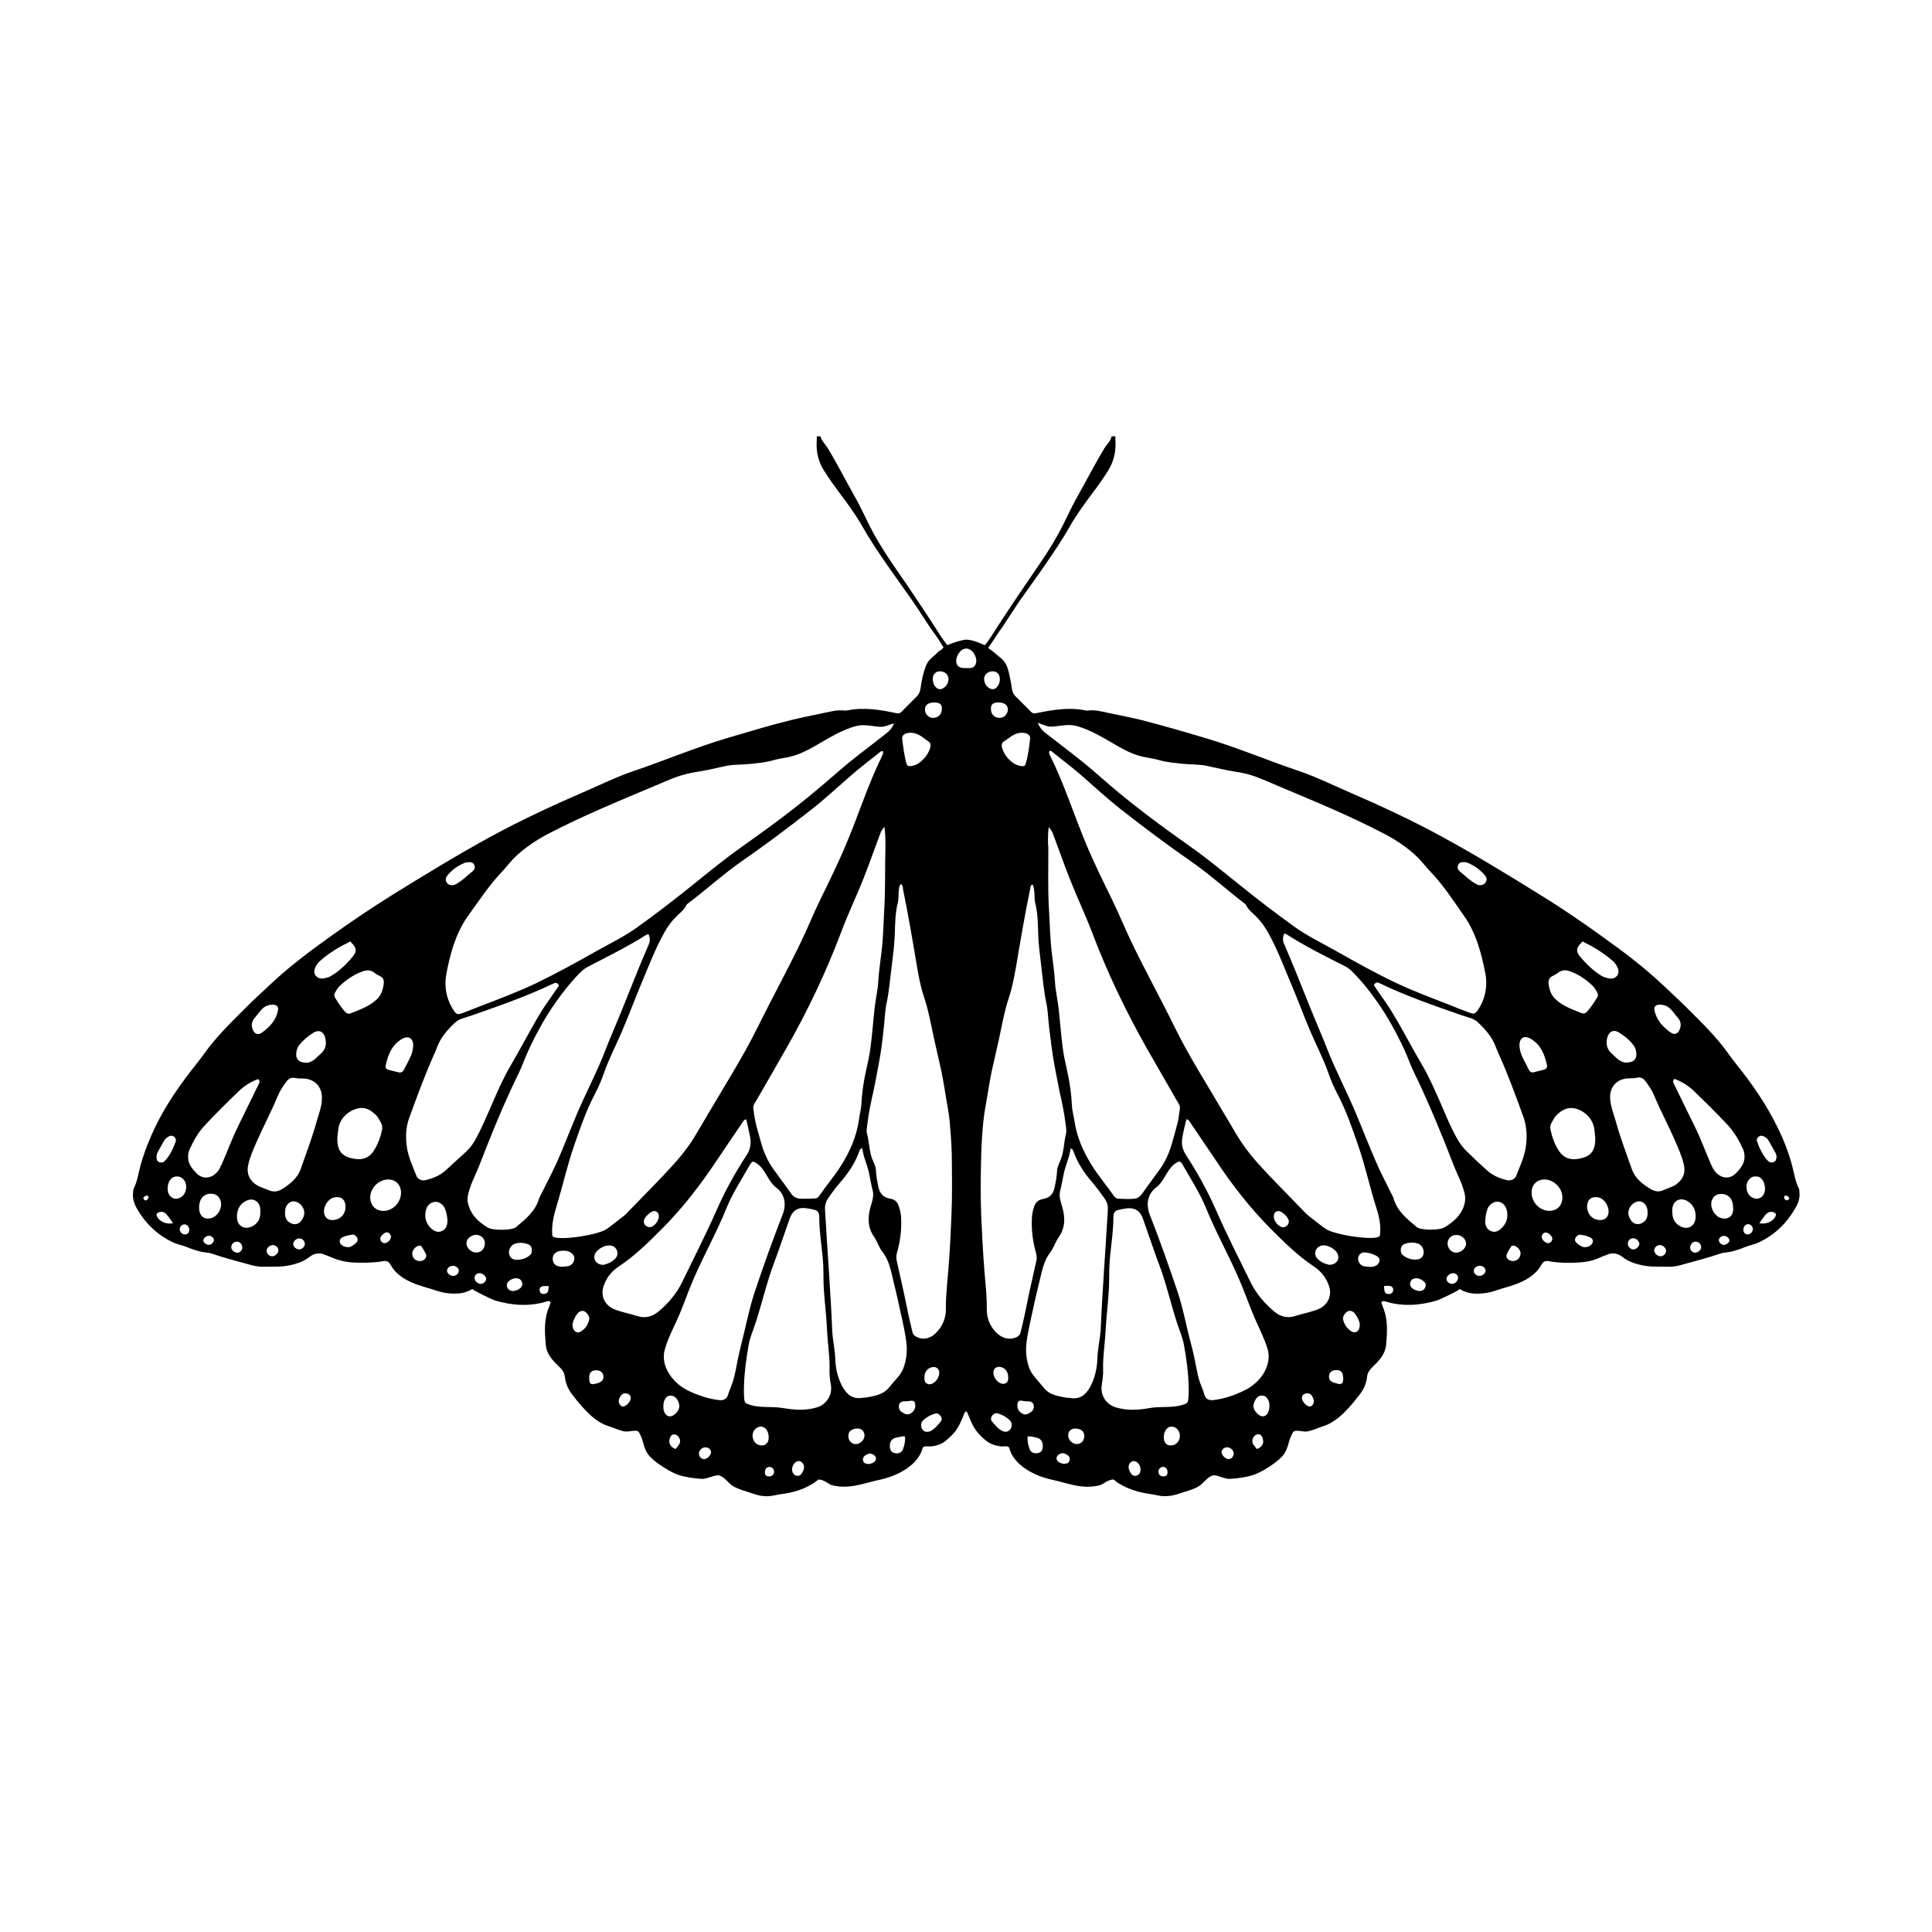 <?xml version="1.0" encoding="UTF-8"?>
<!-- Uploaded to: SVG Repo, www.svgrepo.com, Generator: SVG Repo Mixer Tools -->
<svg fill="#000000" width="800px" height="800px" version="1.1" viewBox="144 144 512 512" xmlns="http://www.w3.org/2000/svg">
 <path d="m620.87 459.9c-0.051-0.25 0-0.605-0.102-0.805-1.008-2.016-1.309-4.18-1.863-6.297-0.957-3.578-2.316-7.004-3.981-10.328-2.922-5.945-6.699-11.336-10.832-16.523-0.656-0.805-1.309-1.664-1.914-2.519-3.223-4.586-7.203-8.414-11.133-12.344-2.016-2.016-4.082-3.879-6.144-5.844-5.039-4.785-10.578-8.969-16.223-13-5.391-3.879-10.883-7.656-16.574-11.133-8.566-5.34-17.18-10.578-26.047-15.418-8.113-4.434-16.523-8.312-25.039-11.992-4.18-1.812-8.262-3.828-12.543-5.289-8.414-2.82-16.523-6.297-25.039-8.816-5.543-1.664-11.133-3.273-16.777-4.734-3.023-0.754-6.047-1.309-9.07-1.965-1.664-0.352-3.324-0.805-5.09-0.605-0.301 0.051-0.656 0.051-1.008-0.051-4.332-0.855-8.613-0.102-12.848 0.754-0.656 0.152-1.008 0.051-1.461-0.402-1.359-1.41-2.769-2.719-4.133-4.133-0.906-0.957-0.906-2.215-1.109-3.426-0.25-1.359-0.504-2.769-0.957-4.082-0.504-1.41-1.16-2.117-2.316-3.023-0.855-0.656-1.613-1.461-2.57-2.016-0.203-0.402-0.203-0.203-0.102-0.402 1.109-1.461 1.914-2.922 2.82-4.18 0.957-1.258 1.812-2.672 2.672-3.981 0.906-1.359 1.762-2.672 2.672-4.031 2.215-3.176 4.535-6.297 6.699-9.473 2.316-3.375 4.637-6.75 6.648-10.328 1.812-3.176 3.981-6.144 6.195-9.07 1.359-1.812 2.672-3.68 3.879-5.594 1.562-2.469 2.215-5.188 2.016-8.062-0.051-0.402 0-0.754 0-1.16h-1.008c-0.25 1.258-1.211 2.066-1.863 3.074-2.57 4.231-4.785 8.613-7.203 12.898-1.812 3.176-3.223 6.551-4.988 9.773-1.812 3.273-3.828 6.348-5.945 9.422-3.426 4.988-6.801 9.977-10.078 15.012-1.16 1.762-2.168 3.578-3.527 5.188-1.512-0.707-4.082-1.762-5.594-1.41-1.359 0.301-3.074 0.805-4.332 1.41-1.359-1.664-2.418-3.477-3.527-5.188-3.273-5.039-6.648-10.078-10.078-15.012-2.117-3.074-4.133-6.144-5.945-9.422-1.762-3.223-3.176-6.602-4.988-9.773-2.418-4.281-4.637-8.664-7.203-12.898-0.605-1.008-1.613-1.863-1.863-3.074h-1.008v1.16c-0.203 2.922 0.402 5.594 2.016 8.062 1.211 1.914 2.519 3.777 3.879 5.594 2.215 2.922 4.383 5.894 6.195 9.07 2.016 3.578 4.332 6.953 6.648 10.328 2.215 3.176 4.484 6.297 6.699 9.473 0.906 1.309 1.762 2.672 2.672 4.031 0.906 1.309 1.715 2.719 2.672 3.981 0.957 1.258 1.965 2.871 2.769 4.133 0.102 0.203-0.051 0.051-0.25 0.453-0.102 0.203-0.707 0.504-0.906 0.656-0.301 0.25-0.605 0.555-0.906 0.855-0.605 0.555-1.309 1.109-1.812 1.715-0.605 0.754-0.855 1.613-1.16 2.519-0.352 1.109-0.605 2.215-0.805 3.375-0.203 1.16-0.203 2.469-1.109 3.426-1.359 1.41-2.769 2.719-4.082 4.133-0.453 0.453-0.805 0.555-1.461 0.402-4.231-0.906-8.516-1.613-12.848-0.754-0.301 0.051-0.656 0.102-1.008 0.051-1.762-0.203-3.426 0.25-5.09 0.605-3.023 0.656-6.047 1.211-9.07 1.965-5.644 1.41-11.184 3.074-16.777 4.734-8.516 2.519-16.625 5.996-25.039 8.816-4.281 1.461-8.363 3.477-12.543 5.289-8.516 3.68-16.879 7.559-25.039 11.992-8.867 4.836-17.48 10.125-26.047 15.418-5.644 3.527-11.184 7.254-16.574 11.133-5.644 4.031-11.184 8.211-16.223 13-2.066 1.965-4.18 3.828-6.144 5.844-3.93 3.93-7.91 7.758-11.133 12.344-0.605 0.855-1.258 1.664-1.914 2.519-4.133 5.188-7.91 10.531-10.832 16.523-1.613 3.324-2.973 6.75-3.981 10.328-0.555 2.117-0.855 4.332-1.863 6.297-0.102 0.25-0.051 0.555-0.102 0.805-0.25 1.664 0.301 3.176 1.109 4.586 2.266 3.879 5.391 6.801 9.473 8.766 1.211 0.555 2.519 0.754 3.727 1.258 1.059 0.453 2.168 0.805 3.273 1.109 1.059 0.301 2.215 0.25 3.273 0.605 3.176 1.109 6.449 1.914 9.672 2.82 1.309 0.402 2.672 0.707 4.082 0.656 1.461-0.051 2.871 0 4.332-0.051 1.664-0.102 3.273-0.402 4.836-0.957 1.059-0.352 2.016-0.855 2.922-1.562 1.16-0.906 2.418-1.258 3.879-0.707 0.707 0.301 1.461 0.555 2.168 0.855 1.863 0.805 3.777 1.211 5.793 1.309 2.266 0.102 4.535 0.051 6.801-0.203 1.109-0.152 2.066-0.707 2.922 0.855 2.519 4.637 9.117 5.742 11.387 6.551 1.309 0.453 2.621 0.855 4.031 0.957 2.215 0.152 4.031 0.152 6.246-1.16-0.301 0.152 5.141 2.769 5.894 3.023 4.484 1.359 9.371 1.715 13.855 0.25 0.301-0.102 0.656-0.152 0.957 0.25-0.152 0.453-0.25 0.906-0.453 1.359-1.359 3.273-1.109 6.648-0.805 10.027 0.25 2.469 1.914 4.18 3.629 5.793 0.754 0.707 1.258 1.461 1.41 2.57 0.203 1.812 0.906 3.426 2.066 4.836 0.605 0.754 1.109 1.512 1.762 2.215 2.215 2.519 4.434 4.988 7.809 6.047 1.461 0.453 2.973 1.258 4.484 1.41 0.805 0.102 3.023-0.605 3.477 0.152 1.461 2.367 1.008 4.281 2.871 6.398 1.512 1.715 5.492 4.231 7.609 4.938 1.863 0.605 4.231 0.957 6.297 1.059 1.359 0.051 3.578-1.211 4.535-0.906 1.512 0.453 2.418 2.117 3.727 2.871 1.562 0.906 3.578 1.359 5.238 1.965 1.309 0.453 2.672 0.754 4.082 0.656 1.16-0.051 2.266-0.402 3.426-0.555 2.973-0.352 5.844-1.211 8.414-2.82 1.613-0.957 0.957-1.309 2.57-0.805 0.906 0.301 1.664 1.109 2.57 1.309 4.586 1.109 8.312-0.605 12.645-1.512 4.938-1.059 10.125-4.031 11.234-8.363 0.203-0.754 1.762-0.352 2.418-0.453 2.57-0.402 3.273-1.008 5.039-2.672 0.957-0.906 1.664-1.863 2.266-3.023 0.555-1.109 1.008-2.266 1.461-3.375v0.203c0.051-0.152 0.102-0.352 0.301-0.453 0.152 0.152 0.25 0.301 0.301 0.453v-0.203c0.504 1.109 0.906 2.266 1.461 3.375 0.605 1.16 1.359 2.168 2.266 3.023 1.762 1.664 2.519 2.215 5.039 2.672 0.656 0.102 2.215-0.301 2.418 0.453 1.109 4.332 6.297 7.305 11.234 8.363 4.332 0.957 8.062 2.621 12.645 1.512 0.957-0.25 1.664-1.008 2.57-1.309 1.613-0.504 0.957-0.203 2.57 0.805 2.57 1.562 5.441 2.418 8.414 2.82 1.16 0.152 2.266 0.504 3.426 0.555 1.41 0.051 2.769-0.203 4.082-0.656 1.715-0.605 3.68-1.008 5.238-1.965 1.309-0.754 2.215-2.418 3.727-2.871 0.957-0.301 3.176 1.008 4.535 0.906 2.117-0.102 4.434-0.453 6.297-1.059 2.168-0.707 6.098-3.223 7.609-4.938 1.812-2.066 1.41-4.031 2.871-6.398 0.453-0.754 2.672-0.051 3.477-0.152 1.512-0.152 3.023-0.957 4.484-1.41 3.324-1.059 5.594-3.527 7.809-6.047 0.605-0.707 1.16-1.512 1.762-2.215 1.16-1.41 1.863-3.023 2.066-4.836 0.102-1.059 0.656-1.812 1.41-2.57 1.715-1.613 3.375-3.375 3.629-5.793 0.301-3.375 0.555-6.75-0.805-10.027-0.203-0.453-0.301-0.906-0.453-1.359 0.301-0.402 0.656-0.301 0.957-0.25 4.484 1.461 9.422 1.109 13.855-0.25 0.754-0.25 6.195-2.82 5.894-3.023 2.215 1.309 4.031 1.359 6.246 1.16 1.359-0.102 2.719-0.504 4.031-0.957 2.316-0.805 8.918-1.965 11.387-6.551 0.855-1.562 1.812-1.008 2.922-0.855 2.266 0.301 4.535 0.352 6.801 0.203 2.016-0.102 3.93-0.453 5.793-1.309 0.707-0.301 1.41-0.605 2.168-0.855 1.461-0.555 2.719-0.203 3.879 0.707 0.906 0.707 1.863 1.211 2.922 1.562 1.562 0.555 3.176 0.855 4.836 0.957 1.461 0.051 2.871 0 4.332 0.051 1.41 0.051 2.769-0.25 4.082-0.656 3.223-0.906 6.5-1.715 9.672-2.82 1.008-0.352 2.168-0.301 3.273-0.605 1.109-0.301 2.215-0.656 3.273-1.109 1.211-0.504 2.519-0.707 3.727-1.258 4.082-1.965 7.203-4.887 9.473-8.766 0.922-1.418 1.477-2.93 1.273-4.59zm-437.96 2.113c-0.453 0.301-0.754-0.051-0.957-0.504 0.25-0.453 0.605-0.707 1.211-0.656 0.352 0.457 0.148 0.91-0.254 1.16zm402.75-51.387c1.211 0.605 2.066 2.066 2.922 3.023 0.754 0.805 1.008 1.762 0.656 2.871-0.453 1.41-1.359 1.914-2.57 1.059-2.066-1.512-3.727-3.273-4.231-5.945-0.305-1.812 2.164-1.512 3.223-1.008zm-8.715 10.43c0.402 0.504 0.555 1.059 0.656 1.664 0.301 1.812-0.555 2.871-2.57 2.871-0.504 0.051-1.059-0.152-1.613-0.453-0.855-0.453-1.461-1.211-2.168-1.812-1.359-1.16-1.762-2.621-1.309-4.332 0.453-1.664 1.664-2.266 3.125-1.359 1.461 0.902 2.82 2.012 3.879 3.422zm-13.555-27.559c2.973 1.461 5.742 3.125 8.211 5.34 0.203 0.203 0.352 0.402 0.555 0.656 0.855 1.211 1.008 2.316 0.402 3.074-0.855 1.059-1.965 0.805-3.074 0.504-0.707-0.203-1.309-0.605-1.914-1.008-1.812-1.258-3.324-2.769-4.734-4.434-1.309-1.562-1.207-2.422 0.555-4.133zm-7.555 8.969c0.402-0.203 0.754-0.453 1.109-0.707 0.906-0.707 1.914-0.754 2.973-0.402 2.367 0.805 4.332 2.168 6.144 3.879 0.555 0.504 0.855 1.16 1.211 1.762 0.203 0.402 0.301 0.855 0.051 1.258-0.805 1.309-1.664 2.621-2.672 3.777-0.402 0.453-0.906 0.707-1.512 0.453-2.418-0.957-4.887-1.812-6.852-3.629-1.211-1.109-1.715-2.519-1.914-4.231 0-1.152 0.25-1.656 1.461-2.16zm-25.395-29.273c0.301-0.656 0.906-0.754 1.512-0.707 0.352 0 0.707 0 0.957 0.152 1.762 0.707 3.273 1.812 4.535 3.223 0.453 0.504 0.707 1.16 0.352 1.812-0.301 0.555-0.805 0.906-1.562 0.906-0.453 0.051-0.855-0.203-1.309-0.453-1.512-0.855-2.719-2.117-4.031-3.176-0.504-0.398-0.805-1-0.453-1.758zm-107.91-36.625c2.215-0.051 4.281-0.754 6.449-0.25 3.93 0.957 7.758 3.426 11.285 5.441 2.367 1.359 4.836 2.519 7.559 2.973 1.258 0.203 2.519 0.453 3.727 0.805 1.812 0.504 3.727 0.605 5.594 0.855 2.215 0.25 4.434 0.102 6.602 0.555 2.672 0.555 5.289 1.211 7.961 1.613 1.812 0.25 3.578 0.707 5.289 1.359 1.762 0.656 3.527 1.41 5.238 2.168 10.027 4.231 19.094 7.91 28.766 12.949 3.375 1.762 7.457 4.535 9.977 7.559 0.707 0.805 1.359 1.664 2.117 2.418 3.426 3.578 6.098 7.707 8.918 11.738 3.176 4.535 4.586 9.875 5.644 15.316 0.102 0.605 0.203 1.258 0.203 1.863 0.102 2.769-0.605 5.34-2.117 7.609-0.855 1.258-1.109 1.258-2.519 0.754-1.562-0.555-3.125-1.211-4.637-1.812-4.887-1.914-9.773-3.727-14.508-5.945-5.543-2.621-10.934-5.644-16.273-8.664-3.578-2.016-7.356-3.828-10.73-6.246-4.836-3.477-9.574-7.106-14.207-10.832-4.484-3.578-8.867-7.254-13.551-10.531-7.254-5.141-14.41-10.379-21.16-16.172-3.125-2.672-6.195-5.441-9.422-7.91-2.519-1.965-5.09-3.93-7.609-5.894-0.805-0.605-1.512-1.309-2.117-2.719 1.508 0.445 2.465 1.051 3.523 1zm-0.605 26.602c0.453 0.555 0.805 1.008 1.059 1.613 1.512 4.031 2.922 8.062 4.484 12.043 1.914 4.836 4.133 9.523 5.996 14.41 4.031 10.629 8.918 20.809 14.508 30.684 2.621 4.637 5.34 9.219 7.961 13.855 0.352 0.605 0.855 1.211 0.754 2.016-0.203 1.16-0.301 2.367-0.555 3.527-0.453 1.812-0.957 3.578-1.461 5.391-0.707 2.57-1.762 4.988-3.324 7.203-1.562 2.168-3.176 4.281-4.684 6.449-0.555 0.754-1.258 1.258-2.016 1.309-1.41 0.152-2.82 0.051-4.231 0-0.504 0-0.855-0.25-1.16-0.656-1.965-2.82-4.231-5.441-6.047-8.414-2.215-3.578-3.879-7.406-4.484-11.637-0.203-1.359-0.605-2.621-0.656-4.031-0.152-3.176-0.605-6.297-1.309-9.371-0.453-2.016-0.906-4.082-1.16-6.144-0.453-3.527-0.707-7.106-1.109-10.629-0.25-2.168-0.805-4.332-0.906-6.551-0.152-2.519-0.504-4.988-0.805-7.406-0.504-3.981-0.555-8.012-0.805-12.043-0.301-5.34-0.152-10.68-0.152-15.973-0.148-1.867-0.148-3.68 0.102-5.644zm-8.414-24.789c1.41-0.453 3.629-0.152 3.477 1.309-0.152 1.914-0.656 5.34-1.258 6.953-0.301 0.855-2.316 0.152-3.074-0.352-1.613-1.059-2.672-2.57-3.176-4.332 0-0.555-0.051-1.008 0.352-1.309 1.262-0.809 2.32-1.816 3.68-2.269zm-2.418-6.348c0 1.16-0.957 2.168-2.066 2.215-1.461 0.051-2.469-0.957-2.418-2.469 0-1.16 0.605-1.613 2.016-1.613 1.512 0.004 2.469 0.656 2.469 1.867zm-4.133-10.129c1.16-0.051 1.965 0.707 2.016 1.965 0.051 1.359-0.805 2.672-1.762 2.769-1.211 0.102-2.367-1.211-2.418-2.621-0.051-1.152 0.906-2.062 2.164-2.113zm-13.754 0c1.258 0.051 2.215 0.957 2.168 2.117-0.051 1.41-1.258 2.719-2.418 2.621-0.957-0.102-1.812-1.41-1.762-2.769 0.047-1.262 0.855-2.016 2.012-1.969zm-1.609 8.266c1.41 0 2.016 0.453 2.016 1.613 0 1.512-0.957 2.469-2.418 2.469-1.109 0-2.117-1.059-2.066-2.215-0.051-1.215 0.906-1.867 2.469-1.867zm-4.988 8.211c1.41 0.453 2.469 1.461 3.629 2.266 0.402 0.301 0.352 0.754 0.352 1.309-0.504 1.762-1.613 3.273-3.176 4.332-0.707 0.504-2.719 1.211-3.074 0.352-0.605-1.613-1.059-5.039-1.258-6.953-0.051-1.457 2.117-1.758 3.527-1.305zm-109.63 36.676c0.754-0.754 1.41-1.613 2.117-2.418 2.519-3.023 6.602-5.793 9.977-7.559 9.672-5.039 18.742-8.715 28.766-12.949 1.762-0.754 3.477-1.512 5.238-2.168 1.715-0.605 3.477-1.059 5.289-1.359 2.672-0.402 5.34-1.008 7.961-1.613 2.168-0.453 4.434-0.301 6.602-0.555 1.863-0.203 3.727-0.352 5.594-0.855 1.211-0.352 2.469-0.605 3.727-0.805 2.719-0.453 5.188-1.613 7.559-2.973 3.527-2.016 7.356-4.484 11.285-5.441 2.168-0.504 4.231 0.203 6.449 0.25 1.059 0 2.016-0.555 3.375-0.906-0.555 1.41-1.309 2.066-2.117 2.719-2.519 1.965-5.039 3.93-7.609 5.894-3.273 2.519-6.297 5.289-9.422 7.91-6.75 5.793-13.906 11.035-21.16 16.172-4.684 3.324-9.117 6.953-13.551 10.531-4.637 3.727-9.371 7.356-14.207 10.832-3.375 2.418-7.106 4.231-10.73 6.246-5.34 3.023-10.73 5.996-16.273 8.664-4.734 2.215-9.621 4.082-14.508 5.945-1.562 0.605-3.074 1.211-4.637 1.812-1.41 0.504-1.715 0.504-2.519-0.754-1.512-2.266-2.215-4.836-2.117-7.609 0-0.605 0.102-1.258 0.203-1.863 1.008-5.441 2.469-10.781 5.644-15.316 2.969-4.121 5.691-8.254 9.066-11.832zm101.37 9.676c-0.25 4.031-0.25 8.012-0.805 12.043-0.301 2.469-0.656 4.938-0.805 7.406-0.102 2.215-0.656 4.383-0.906 6.551-0.402 3.527-0.656 7.106-1.109 10.629-0.25 2.066-0.707 4.133-1.16 6.144-0.707 3.074-1.16 6.246-1.309 9.371-0.102 1.359-0.504 2.672-0.656 4.031-0.605 4.18-2.266 8.012-4.484 11.637-1.812 2.922-4.082 5.543-6.047 8.414-0.25 0.402-0.656 0.656-1.16 0.656-1.41 0-2.82 0.152-4.231 0-0.805-0.102-1.512-0.555-2.016-1.309-1.512-2.168-3.125-4.281-4.684-6.449-1.562-2.168-2.621-4.586-3.324-7.203-0.504-1.812-1.059-3.578-1.461-5.391-0.25-1.16-0.402-2.316-0.555-3.527-0.102-0.805 0.402-1.41 0.754-2.016 2.672-4.637 5.34-9.219 7.961-13.855 5.644-9.875 10.48-20.051 14.508-30.684 1.812-4.887 4.082-9.574 5.996-14.41 1.562-3.981 2.973-8.012 4.484-12.043 0.25-0.605 0.555-1.059 1.059-1.613 0.25 1.965 0.25 3.777 0.25 5.594-0.152 5.391 0 10.73-0.301 16.023zm-115.68-8.867c1.258-1.461 2.769-2.519 4.535-3.223 0.301-0.102 0.656-0.102 0.957-0.152 0.656-0.051 1.211 0.051 1.512 0.707 0.352 0.707 0.051 1.359-0.504 1.762-1.359 1.059-2.519 2.316-4.031 3.176-0.453 0.25-0.855 0.504-1.309 0.453-0.754 0-1.258-0.301-1.562-0.906-0.305-0.66-0.051-1.312 0.402-1.816zm-19.496 25.895c0.352 0.25 0.707 0.504 1.109 0.707 1.211 0.555 1.512 1.008 1.41 2.215-0.203 1.664-0.707 3.125-1.914 4.231-1.965 1.812-4.434 2.672-6.852 3.629-0.605 0.25-1.109 0-1.512-0.453-1.059-1.16-1.863-2.469-2.672-3.777-0.25-0.402-0.152-0.855 0.051-1.258 0.352-0.656 0.707-1.258 1.211-1.762 1.812-1.664 3.777-3.074 6.144-3.879 1.109-0.406 2.113-0.359 3.023 0.348zm-15.117-2.266c0.152-0.203 0.352-0.453 0.555-0.656 2.418-2.215 5.238-3.879 8.211-5.34 1.762 1.715 1.863 2.57 0.555 4.133-1.359 1.664-2.922 3.176-4.734 4.434-0.605 0.402-1.211 0.805-1.914 1.008-1.109 0.301-2.215 0.504-3.074-0.504-0.605-0.707-0.453-1.867 0.402-3.074zm-5.488 23.223c0.102-0.605 0.301-1.211 0.656-1.664 1.059-1.359 2.367-2.469 3.828-3.375 1.461-0.906 2.719-0.301 3.125 1.359 0.453 1.715 0.102 3.176-1.309 4.332-0.707 0.605-1.309 1.359-2.168 1.812-0.555 0.301-1.109 0.504-1.613 0.453-1.969-0.043-2.875-1.102-2.519-2.918zm-10.984-9.066c0.855-0.957 1.715-2.469 2.922-3.023 1.059-0.504 3.527-0.805 3.176 1.059-0.453 2.621-2.168 4.434-4.231 5.945-1.16 0.855-2.117 0.352-2.57-1.059-0.355-1.16-0.055-2.066 0.703-2.922zm-25.895 35.871c0.605-1.109 1.211-2.215 1.863-3.324 0.301-0.504 0.754-0.805 1.258-1.059 0.402-0.203 0.855-0.25 1.258 0.051 0.453 0.352 0.656 0.805 0.504 1.309-0.656 1.863-1.512 3.68-2.871 5.141-0.453 0.504-1.059 0.555-1.664 0.25-0.504-0.25-0.555-0.754-0.555-1.461 0.004-0.203 0.055-0.555 0.207-0.906zm-0.152 16.676c-0.152-0.352 0-0.605 0.301-0.805 0.754-0.453 1.715-0.301 2.367 0.504 0.555 0.656 1.008 1.41 1.664 2.266-1.812 0.402-3.777-0.504-4.332-1.965zm3.125-5.894c-0.504-1.109-0.203-3.023 0.656-3.879 0.453-0.504 0.906-0.656 1.664-0.656 0.656 0 1.211 0.301 1.664 0.805 1.16 1.309 0.805 3.777-0.656 4.684-1.266 0.809-2.727 0.406-3.328-0.953zm4.281 10.832c-0.707-0.051-1.359-0.707-1.309-1.41 0-0.656 0.605-1.258 1.258-1.258 0.707 0 1.258 0.656 1.258 1.461 0 0.754-0.504 1.258-1.207 1.207zm6.348 2.769c-0.656-0.051-1.41-0.656-1.41-1.16 0-0.605 0.754-1.258 1.512-1.258 0.754 0.051 1.309 0.605 1.309 1.211-0.102 0.605-0.805 1.258-1.41 1.207zm0.555-7.051c-1.613 0.352-2.719-0.402-3.023-2.016-0.051-0.301-0.051-0.656-0.051-0.855 0-2.367 1.309-3.727 3.324-3.629 1.16 0.051 1.863 0.656 2.266 1.613 0.809 1.812-0.551 4.434-2.516 4.887zm2.57-13.605c-1.16 2.621-4.231 3.981-6.449 1.562-1.109-1.16-2.117-2.367-2.117-4.18 0-0.754 0.102-1.41 0.402-2.066 1.059-2.316 2.316-4.535 4.082-6.398 2.871-3.074 5.894-6.047 8.918-8.969 1.512-1.461 3.375-2.621 5.141-3.223 0.605 0.453 0.352 0.957 0.102 1.461-1.812 3.727-3.629 7.457-5.492 11.234-1.613 3.273-2.82 6.699-4.281 9.977-0.156 0.148-0.258 0.402-0.305 0.602zm4.481 22.723c-0.805 0-1.664-0.754-1.613-1.512 0.051-0.805 0.707-1.41 1.512-1.41 0.754 0 1.41 0.707 1.41 1.512 0.055 0.707-0.551 1.41-1.309 1.41zm3.981-7.004c-2.066 1.059-4.031-0.051-4.082-2.367-0.051-1.863 0.605-3.375 2.266-4.281 1.965-1.109 3.879 0.051 3.93 2.316v0.504c0.055 1.664-0.551 3.023-2.113 3.828zm5.242 7.961c-0.805 0-1.461-0.707-1.461-1.461s0.805-1.512 1.664-1.512c0.805 0 1.512 0.707 1.461 1.461-0.055 0.758-0.859 1.512-1.664 1.512zm3.426-11.184c-0.051-1.211 0.102-2.316 1.211-3.074 0.352-0.203 0.707-0.301 0.957-0.301 1.965 0 3.426 2.215 2.769 3.981-0.656 1.762-1.914 2.469-3.273 1.863-1.109-0.453-1.613-1.309-1.664-2.469zm3.777 9.371c-0.754 0-1.562-0.656-1.613-1.359-0.051-0.754 0.754-1.562 1.613-1.562 0.805 0 1.461 0.656 1.461 1.461 0 0.703-0.707 1.41-1.461 1.461zm4.684-34.211c-1.211 4.383-2.82 8.664-4.332 12.949-0.805 2.266-2.621 3.777-4.637 5.09-1.211 0.805-2.418 1.109-3.879 0.453-1.258-0.555-2.621-0.855-3.727-1.762-1.562-1.309-2.066-2.922-1.664-4.887 0.453-2.117 1.359-4.133 2.215-6.098 1.812-4.133 3.93-8.062 5.644-12.242 0.555-1.359 1.41-2.621 2.316-3.828 0.605-0.805 1.359-1.109 2.316-0.906 0.656 0.152 1.309 0.152 1.965 0.152 3.125 0 5.188 2.168 5.09 5.289 0.004 2.012-0.754 3.824-1.309 5.789zm3.731 26.402c-0.805-0.102-1.359-0.504-1.664-1.211-0.805-1.715 0.707-4.484 2.57-4.785 1.812-0.301 2.871 0.555 2.922 2.418 0.051 2.215-1.664 3.777-3.828 3.578zm6.551 6.144c-0.605 0.555-1.309 1.008-1.965 1.059-0.754 0-1.211-0.203-1.613-0.453-0.957-0.656-0.906-1.715 0.152-2.215 0.754-0.352 1.562-0.504 2.367-0.656 0.656-0.102 1.16 0.301 1.461 0.906 0.25 0.555-0.051 1.059-0.402 1.359zm-0.152-22.316c-3.527-0.555-4.785-2.016-4.734-5.594 0.102-0.855 0.152-1.762 0.301-2.621 0.453-2.57 2.57-4.586 5.188-5.188 2.016-0.453 3.426 0.504 4.734 1.762 0.605 0.555 0.906 1.359 1.359 2.066 0.352 0.605 0.352 1.258 0.25 1.914-0.402 1.965-1.109 3.828-2.215 5.543-1.156 1.762-2.816 2.418-4.883 2.117zm7.809 22.316c-0.555 0.051-1.16-0.555-1.16-1.16-0.051-0.656 1.059-1.715 1.762-1.715 0.504 0 1.008 0.555 1.059 1.059 0.055 0.859-0.805 1.766-1.66 1.816zm-0.605-8.562c-1.715-0.102-2.871-1.211-3.176-2.871-0.453-2.82 2.117-5.594 4.938-5.441 1.863 0.102 3.125 1.461 3.176 3.375 0.051 2.769-2.316 5.137-4.938 4.938zm4.184-36.73c-0.805-0.203-1.613-0.402-2.418-0.605-0.605-0.152-1.059-0.504-0.906-1.16 0.605-2.82 1.613-5.441 4.231-7.004 1.812-1.109 3.074-0.25 3.074 1.715-0.051 1.211-0.352 2.215-0.805 3.125-0.504 1.109-1.109 2.168-1.664 3.273-0.355 0.605-0.809 0.859-1.512 0.656zm5.691 50.031c-1.16 0-1.965-0.855-1.965-2.016 0-0.906 0.957-1.965 1.863-2.066 0.203 0 0.453 0 0.605 0.203 0.402 0.707 0.906 1.41 1.211 2.168 0.25 0.902-0.656 1.758-1.715 1.711zm5.894-7.961c-1.109 0.504-2.016 0.051-2.871-0.707-1.41-1.359-1.812-2.973-1.359-4.836 0.301-1.211 1.16-2.016 2.266-2.168 1.109-0.152 2.215 0.555 2.769 1.762 0.352 0.754 0.707 2.418 0.656 3.426-0.051 1.062-0.352 2.07-1.461 2.523zm2.871 11.891c-0.805-0.051-1.562-0.754-1.512-1.461 0.051-0.656 0.754-1.211 1.562-1.211 0.855 0 1.613 0.656 1.562 1.359-0.051 0.758-0.754 1.359-1.613 1.312zm-1.863-27.965c-1.562 1.41-3.426 2.117-5.391 2.621-0.906 0.203-2.016-0.25-2.367-1.16-0.906-2.367-2.066-4.785-2.469-7.254-0.453-2.621-0.402-5.391 0.504-7.961 2.066-5.691 4.133-11.336 6.602-16.879 0.301-0.605 0.555-1.258 0.805-1.914 0.957-2.672 2.769-4.684 4.734-6.551 1.16-1.109 2.769-1.359 4.231-1.863 7.305-2.57 14.66-5.09 21.715-8.465 0.555-0.25 1.16-0.555 1.664 0.453-0.957 1.359-1.863 2.719-2.82 4.082-2.469 3.426-4.383 7.152-6.449 10.832-1.16 2.066-2.316 4.18-3.527 6.246-1.965 3.324-3.527 6.902-5.039 10.43-1.41 3.176-2.719 6.398-4.434 9.422-0.656 1.16-1.461 2.168-2.418 3.074-1.812 1.613-3.574 3.277-5.34 4.887zm5.492 19.348c0-1.211 1.258-2.266 2.621-2.266 1.309 0.051 2.316 1.059 2.266 2.316-0.051 1.359-1.008 2.418-2.266 2.367-1.312 0.051-2.621-1.207-2.621-2.418zm3.879 10.73c-0.805 0.051-1.664-0.656-1.715-1.512-0.051-0.707 0.453-1.258 1.211-1.309 0.906-0.051 1.863 0.754 1.863 1.562-0.051 0.605-0.703 1.207-1.359 1.258zm10.43 1.109c-0.555 0.504-1.211 0.707-1.965 0.805-0.707-0.051-1.309-0.352-1.562-1.059-0.203-0.656 0-1.211 0.504-1.613 0.605-0.504 1.309-0.805 2.117-0.707 0.605 0.051 1.059 0.352 1.258 0.906 0.301 0.609 0.102 1.215-0.352 1.668zm2.469-8.664c-1.059 0.906-2.316 1.211-3.68 1.16-1.059-0.051-1.664-0.754-1.812-1.613-0.152-1.008 0.504-2.215 1.41-2.57 1.16-0.453 2.418-0.352 3.578 0.051 0.754 0.25 1.109 0.906 1.059 1.715 0 0.5-0.152 0.953-0.555 1.258zm4.836 9.57c-0.25 0.555-0.754 0.707-1.359 0.656-0.605-0.102-0.855-0.453-0.855-1.008-0.051-0.656 0.352-1.008 1.008-1.059 0.453-0.051 0.855 0 1.41 0-0.102 0.555-0.051 1.008-0.203 1.41zm-1.863-25.695c-0.152 0.352-0.402 0.707-0.504 1.109-1.008 3.324-3.477 5.34-5.945 7.406-0.152 0.102-0.25 0.203-0.402 0.301-1.258 0.707-5.894 0.707-7.152 0-2.266-1.359-4.18-2.973-5.09-5.644-0.352-1.008-0.504-1.863-0.25-2.973 0.402-1.965 1.16-3.68 1.965-5.441 1.16-2.621 2.117-5.289 3.176-7.91 2.519-6.348 5.188-12.645 8.211-18.793 1.008-2.016 1.715-4.231 2.672-6.246 2.066-4.434 4.383-8.715 7.203-12.695 1.914-2.719 3.93-5.289 6.195-7.609 0.707-0.707 1.461-1.41 2.367-1.863 5.238-2.719 10.578-5.34 15.566-8.516 0.102-0.051 0.203-0.051 0.504-0.102 0.453 1.008 0.402 1.914 0 2.82-2.469 5.644-4.684 11.387-7.004 17.129-1.41 3.477-2.922 6.902-4.281 10.379-2.215 5.844-5.141 11.336-7.609 17.078-1.812 4.281-3.477 8.664-5.34 12.898-1.309 2.879-2.82 5.75-4.281 8.672zm4.281 2.57c1.562-5.141 2.719-10.379 4.484-15.469 1.613-4.684 3.223-9.371 5.543-13.754 0.906-1.762 1.715-3.578 2.367-5.492 1.309-3.727 3.125-7.203 4.684-10.832 1.863-4.332 3.527-8.816 5.34-13.148 1.914-4.535 3.629-9.117 6.047-13.402 0.906-1.613 1.965-3.023 3.273-4.281 0.906-0.906 1.965-1.664 2.519-2.922 0.102-0.203 0.301-0.301 0.504-0.453 4.836-3.68 9.32-7.758 14.309-11.234 6.195-4.281 12.191-8.816 18.137-13.453 3.727-2.922 7.203-6.144 10.73-9.219 2.469-2.168 5.09-4.082 7.609-6.144 0.203-0.152 0.453-0.352 0.754-0.25 0.25 0.504-0.051 0.906-0.203 1.309-3.68 7.457-6.144 15.367-9.371 23.023-2.168 5.238-4.684 10.277-7.152 15.367-1.762 3.629-3.273 7.406-5.039 11.035-3.578 7.457-7.559 14.66-11.234 22.117-3.93 8.012-8.715 15.469-13.199 23.125-1.059 1.762-2.066 3.527-3.125 5.289-1.613 2.769-3.477 5.289-5.594 7.656-4.18 4.684-8.664 9.07-13 13.602-0.555 0.605-1.309 1.059-1.965 1.613-1.109 0.855-2.215 1.762-3.324 2.519-2.519 1.715-14.105 3.324-14.359 1.715-0.297-2.926 0.461-5.594 1.266-8.316zm26.953 3.527c-0.203 0.805-0.656 1.715-1.613 2.316-0.656 0.402-1.461 0.25-1.965-0.25-0.504-0.555-0.504-1.211-0.152-1.812 0.402-0.754 1.059-1.258 1.762-1.715 0.453-0.301 0.906-0.352 1.41-0.051 0.457 0.305 0.609 0.758 0.559 1.512zm-24.031 12.898c-0.555 0.102-1.109 0.102-1.664 0.152-1.461 0-2.367-0.754-2.418-1.965-0.102-1.258 0.805-2.168 2.316-2.266 0.805-0.051 1.664-0.051 2.418 0.453 0.707 0.453 1.109 1.059 0.957 1.914-0.098 0.805-0.805 1.559-1.609 1.711zm3.324 17.332c-1.059 0.656-2.168-0.203-2.168-1.812 0.051-0.855 0.555-1.863 1.16-2.769 0.555-0.805 1.309-1.059 1.965-0.805 0.656 0.301 1.461 1.41 1.309 2.117-0.25 1.352-1.004 2.562-2.266 3.269zm5.996 12.34c-0.102 0.605-0.504 0.957-1.059 1.16-0.352 0.152-0.707 0.25-1.109 0.352-1.16 0.25-1.461 0-1.562-1.211v-0.707c0.051-1.16 0.754-1.762 2.117-1.664 1.16 0.105 1.816 0.965 1.613 2.07zm0.051-30.023c-1.914 0-2.922-1.512-2.215-2.973 0.605-1.258 2.621-2.316 4.031-2.168 1.664 0.203 2.469 2.066 1.41 3.375-0.91 1.059-2.168 1.512-3.227 1.766zm5.289 37.531c-0.453 0.051-0.754-0.152-0.957-0.504-0.453-0.656-0.352-1.359 0.051-2.016 0.352-0.656 0.855-1.008 1.41-0.957 1.008 0.051 1.461 0.555 1.41 1.41-0.051 0.758-1.105 1.965-1.914 2.066zm3.781-23.93c-2.016-0.656-4.082-1.008-6.047-1.762-2.519-0.957-3.828-3.375-3.074-5.945 0.707-2.316 2.066-4.133 4.082-5.441 4.231-2.82 7.809-6.348 11.387-9.926 5.594-5.594 10.379-11.84 14.762-18.438 2.266-3.426 4.586-6.75 6.852-10.125 0.152-0.203 0.25-0.504 0.805-0.504 0.352 1.613 0.754 3.223 1.059 4.836 0.25 1.613 0 3.125-0.906 4.535-3.023 4.637-5.742 9.473-7.961 14.559-2.871 6.5-6.144 12.898-9.219 19.246-1.512 3.074-3.727 5.691-6.398 7.859-1.562 1.258-3.426 1.711-5.34 1.105zm6.949 25.141c-0.152-0.402-0.152-0.855-0.152-1.008 0-0.805 0.051-1.309 0.25-1.762 0.301-0.707 0.707-1.258 1.562-1.309 0.805-0.051 1.41 0.352 1.812 0.957 1.008 1.613 0.754 2.769-0.605 3.981-1.203 1.004-2.41 0.602-2.867-0.859zm3.074 10.074c-1.16-0.504-1.812-1.211-1.613-2.469 0.152-0.855 0.555-1.359 1.16-1.41 0.707-0.051 1.461 0.605 1.613 1.41 0.152 0.758-0.051 1.211-1.16 2.469zm7.559 2.672c-0.754 0-1.41-0.754-1.359-1.562 0.051-0.855 0.906-1.613 1.812-1.562 0.754 0 1.41 0.656 1.41 1.309-0.051 0.809-1.059 1.816-1.863 1.816zm8.867-26.098c-0.301 1.664-0.605 3.324-1.059 4.938-0.352 1.359-1.008 2.621-1.41 3.981-0.352 1.309-1.309 1.715-2.621 1.512-2.719-0.352-5.289-1.211-7.758-2.367-4.133-1.914-7.758-6.5-6.398-11.133 0.805-2.769 2.117-5.34 3.324-7.961 1.562-3.477 2.719-7.055 4.231-10.531 2.719-6.297 6.144-12.395 8.715-18.742 1.613-3.981 3.981-7.609 6.098-11.336 0.25-0.402 0.453-0.957 1.059-1.109 3.176 1.258 3.578 5.039 6.098 6.902 2.316 1.762 2.719 4.484 1.664 7.152-2.672 6.852-5.141 13.754-7.457 20.707-1.309 3.93-2.066 7.961-3.074 11.941-0.453 1.965-1.008 3.981-1.41 6.047zm3.981 19.898c0-1.309 1.008-2.418 2.215-2.418 1.16 0 2.016 1.16 2.066 2.719 0.051 1.359-0.605 2.168-1.664 2.266-1.461 0.105-2.566-1.004-2.617-2.566zm4.383 10.781c-0.754 0-1.109-0.352-1.109-1.109 0-0.855 0.504-1.41 1.258-1.41 0.656 0 1.211 0.656 1.16 1.359 0 0.656-0.555 1.16-1.309 1.16zm8.816-1.055c-0.352 0.605-0.805 1.059-1.613 0.855-0.656-0.152-1.109-0.855-1.109-1.664 0-0.906 0.605-1.863 1.309-2.117 0.605-0.203 1.109-0.051 1.461 0.453 0.559 0.656 0.508 1.562-0.047 2.473zm3.828-17.23c-3.023 0.906-6.047 0.656-9.07 0.152-2.621-0.453-5.894 0-8.363-0.754-1.965-0.605-1.715-0.707-1.863-2.871-0.051-0.754 0-1.461 0-2.215 0.102-3.68 0.605-7.356 1.258-10.984 0.301-1.715 1.008-3.324 1.562-4.988 1.512-4.434 2.621-9.02 4.031-13.453 0.656-2.016 1.461-4.031 2.168-6.047 1.059-2.973 2.066-5.996 3.125-8.969 0.707-2.016 2.168-2.973 4.281-2.672 0.805 0.102 1.562 0.25 2.316 0.453 0.656 0.152 1.059 0.605 1.16 1.309 0.051 0.203 0.051 0.453 0.051 0.656 0 4.332 0.855 8.566 1.059 12.848 0.102 2.117 0 4.18 0.152 6.297 0.25 3.629 0.707 7.203 0.855 10.832 0.152 3.477 0.754 6.852 0.656 10.328-0.051 1.359 0.102 2.719 0.352 4.082 0.453 2.719-1.16 5.238-3.731 5.996zm10.379 9.723c-1.109 0.051-2.016-0.906-2.016-2.117 0-1.211 0.754-1.914 2.316-2.016 1.109-0.051 1.914 0.656 1.965 1.762 0.051 1.16-1.059 2.32-2.266 2.371zm4.18 5.09c-0.25 0.102-0.504 0.152-0.754 0.203-0.656-0.102-1.309-0.102-1.512-0.805-0.203-0.754 0.102-1.258 0.754-1.613 0.301-0.152 0.555-0.352 0.906-0.352 0.754-0.051 1.512 0.453 1.715 1.059 0.152 0.547-0.25 1.203-1.109 1.508zm-1.508-17.434c-0.301 0.051-0.555 0-0.855 0.051-2.57 0.504-4.18-0.754-5.391-2.922-1.258-2.316-1.863-4.887-1.914-7.508-0.102-2.519-0.707-4.938-0.805-7.406-0.453-10.73-1.309-21.41-1.914-32.094-0.051-1.16 0.25-2.117 0.906-3.023 1.008-1.512 2.117-2.922 3.324-4.332 2.016-2.367 3.777-4.938 4.836-7.961 0.102-0.352 0.25-0.754 0.805-0.906 0.203 1.562 0.707 3.023 1.211 4.484 0.754 2.215 0.957 4.535 1.562 6.75 0.402 1.664-0.25 3.176-0.656 4.637-0.707 2.719-0.656 5.238 1.008 7.609 0.906 1.309 1.309 2.922 2.316 4.133 1.512 1.965 2.016 4.231 2.57 6.551 0.906 3.727 1.762 7.457 2.57 11.234 0.402 1.863 0.805 3.777 1.059 5.644 0.352 2.418 0.152 4.887-0.707 7.203-0.555 1.562-1.762 2.769-2.82 3.981-0.754 0.906-1.461 1.914-2.519 2.519-1.465 0.852-3.027 1.055-4.586 1.355zm9.773 13.754c-0.352 0.855-1.258 1.211-2.215 0.957-0.855-0.203-1.258-0.805-1.258-1.863 0-1.309 0.605-2.066 1.914-2.266 0.656-0.102 1.258-0.402 2.117-0.25 0.094 1.254-0.156 2.363-0.559 3.422zm2.016-9.523c-0.957 0.555-1.715 0-2.418-0.453-0.605-0.402-0.805-1.258-0.605-1.914 0.25-0.707 0.805-0.855 1.461-0.855 0.453 0 0.906-0.051 1.309-0.102 1.16-0.203 1.512 0.051 1.512 1.41-0.051 0.707-0.402 1.41-1.258 1.914zm8.008 2.117c-0.805 0.957-1.613 2.016-2.769 2.57-1.258 0.555-2.418-0.203-2.418-1.512 0-0.402 0.051-0.805 0.301-1.109 0.957-1.059 2.168-1.664 3.477-2.066 0.605-0.152 1.059 0.25 1.41 0.707 0.305 0.453 0.355 1.008 0 1.41zm-4.332-11.535c0-1.512 0.656-2.469 1.914-2.82 1.16-0.352 2.168 0.453 2.016 1.664-0.152 1.008-0.605 1.863-1.512 2.469-0.555 0.352-1.109 0.504-1.715 0.203-0.703-0.359-0.652-1.012-0.703-1.516zm7.156-42.676c-0.203 4.637-0.402 9.27-0.805 13.906-0.25 3.426-0.707 6.902-0.656 10.328 0.051 2.621-0.906 4.887-2.82 6.699-1.562 1.461-3.578 1.715-5.141 0.754-0.402-0.25-0.754-0.555-0.855-1.008-0.402-1.562-0.754-3.176-1.109-4.734-0.453-2.117-0.855-4.18-1.309-6.297-0.605-2.719-1.211-5.391-1.812-8.113-0.203-0.805-0.051-1.562 0.152-2.316 0.855-3.023 1.211-6.098 1.008-9.27-0.051-1.059-0.352-2.016-0.656-2.973-0.352-1.008-1.109-1.664-2.215-1.812-1.762-0.301-2.719-1.258-3.125-3.074-0.301-1.461-0.605-2.973-0.656-4.484-0.051-0.957-0.555-1.965-0.957-2.871-0.855-2.215-0.805-4.535-1.41-6.801-0.203-0.707-0.051-1.461 0.051-2.215 0.352-3.125 1.008-6.246 1.715-9.32 0.453-2.168 0.855-4.332 1.258-6.5 0.656-3.273 1.059-6.602 1.41-9.926 0.25-2.215 0.301-4.434 0.754-6.602 0.707-3.375 0.957-6.852 1.41-10.277 0.301-2.57 0.656-5.141 0.754-7.758 0.102-2.871 0.102-5.793 0.805-8.613 0.25-0.957 0.152-2.016 0.25-3.023 0.051-0.656 0.102-1.309 0.504-1.914 0.656 0.301 0.555 0.805 0.605 1.258 1.41 6.801 2.57 13.703 3.727 20.555 0.453 2.769 1.008 5.594 1.914 8.262 1.16 3.527 1.812 7.152 2.57 10.73 0.605 2.82 1.309 5.644 1.914 8.465 0.504 2.418 0.906 4.887 1.309 7.356 0.352 2.066 0.754 4.133 0.957 6.195 0.25 2.82 0.453 5.644 0.555 8.465 0.055 5.695 0.156 11.34-0.094 16.93zm5.894-145.75c-0.555 0.402-1.211 0.301-1.863 0.301-0.707 0-1.41 0-1.965-0.301-0.555-0.352-0.805-0.957-0.805-1.613 0-1.41 1.359-3.578 3.023-3.223 1.359 0.25 2.316 1.965 2.316 3.223-0.004 0.605-0.207 1.211-0.707 1.613zm7.606 202.48c-1.16-0.555-1.965-1.613-2.769-2.57-0.352-0.402-0.301-0.957 0-1.41 0.352-0.453 0.805-0.855 1.41-0.707 1.359 0.352 2.57 1.008 3.527 2.066 0.25 0.301 0.301 0.707 0.301 1.109-0.051 1.359-1.258 2.117-2.469 1.512zm-2.367-15.266c-0.152-1.211 0.805-1.965 2.016-1.664 1.258 0.352 1.914 1.309 1.914 2.82-0.051 0.504 0 1.16-0.707 1.461-0.605 0.301-1.16 0.152-1.715-0.203-0.852-0.551-1.355-1.406-1.508-2.414zm1.059-10.531c-1.965-1.812-2.871-4.031-2.82-6.699 0.051-3.477-0.402-6.902-0.656-10.328-0.352-4.637-0.605-9.27-0.805-13.906-0.25-5.594-0.152-11.234 0-16.828 0.102-2.82 0.25-5.644 0.555-8.465 0.203-2.066 0.605-4.133 0.957-6.195 0.402-2.469 0.805-4.938 1.309-7.356 0.605-2.82 1.309-5.644 1.914-8.465 0.754-3.578 1.41-7.254 2.57-10.73 0.906-2.719 1.41-5.492 1.914-8.262 1.16-6.852 2.316-13.754 3.727-20.555 0.102-0.402 0-0.906 0.605-1.258 0.402 0.605 0.402 1.258 0.504 1.914 0.102 1.008 0 2.066 0.25 3.023 0.707 2.82 0.707 5.742 0.805 8.613 0.102 2.621 0.453 5.188 0.754 7.758 0.402 3.426 0.707 6.852 1.41 10.277 0.453 2.168 0.453 4.383 0.754 6.602 0.402 3.324 0.805 6.648 1.41 9.926 0.453 2.168 0.805 4.332 1.258 6.5 0.707 3.074 1.359 6.195 1.715 9.32 0.102 0.707 0.203 1.512 0.051 2.215-0.605 2.215-0.504 4.586-1.41 6.801-0.352 0.906-0.906 1.914-0.957 2.871-0.051 1.512-0.352 3.023-0.656 4.484-0.352 1.762-1.309 2.769-3.125 3.074-1.109 0.203-1.863 0.805-2.215 1.812-0.352 0.957-0.605 1.914-0.656 2.973-0.203 3.125 0.152 6.195 1.008 9.27 0.203 0.805 0.352 1.562 0.152 2.316-0.605 2.719-1.211 5.391-1.812 8.113-0.453 2.117-0.855 4.18-1.309 6.297-0.352 1.613-0.707 3.176-1.109 4.734-0.102 0.453-0.453 0.754-0.855 1.008-1.609 0.859-3.625 0.605-5.234-0.855zm6.547 21.16c-0.855-0.504-1.258-1.211-1.258-1.914 0-1.41 0.352-1.664 1.512-1.41 0.453 0.102 0.855 0.102 1.309 0.102 0.656 0 1.211 0.152 1.461 0.855 0.203 0.656 0 1.562-0.605 1.914-0.703 0.453-1.41 1.059-2.418 0.453zm4.234 10.48c-0.957 0.203-1.863-0.102-2.215-0.957-0.402-1.059-0.656-2.168-0.555-3.426 0.855-0.152 1.512 0.152 2.117 0.25 1.258 0.203 1.863 0.957 1.914 2.266-0.004 1.062-0.406 1.664-1.262 1.867zm6.801 2.871c-0.25-0.051-0.504-0.102-0.754-0.203-0.855-0.301-1.309-0.906-1.109-1.562 0.152-0.605 0.957-1.109 1.715-1.059 0.352 0 0.605 0.203 0.906 0.352 0.656 0.352 1.008 0.855 0.754 1.613-0.203 0.809-0.855 0.758-1.512 0.859zm3.426-5.238c-1.211-0.051-2.316-1.211-2.266-2.367 0.051-1.109 0.855-1.812 1.965-1.762 1.512 0.102 2.316 0.754 2.316 2.016 0 1.207-0.855 2.113-2.016 2.113zm5.492-22.672c-0.102 2.621-0.656 5.141-1.914 7.508-1.16 2.117-2.769 3.426-5.391 2.922-0.25-0.051-0.555 0-0.855-0.051-1.562-0.301-3.125-0.504-4.535-1.309-1.059-0.605-1.762-1.613-2.519-2.519-1.059-1.258-2.266-2.469-2.82-3.981-0.855-2.316-1.059-4.785-0.707-7.203 0.25-1.914 0.707-3.777 1.059-5.644 0.805-3.777 1.664-7.508 2.57-11.234 0.555-2.266 1.059-4.586 2.57-6.551 0.957-1.211 1.41-2.871 2.316-4.133 1.664-2.418 1.715-4.887 1.008-7.609-0.402-1.512-1.059-3.023-0.656-4.637 0.605-2.215 0.805-4.535 1.562-6.75 0.504-1.461 1.008-2.922 1.211-4.484 0.605 0.152 0.707 0.555 0.805 0.906 1.059 2.973 2.769 5.543 4.836 7.961 1.16 1.359 2.266 2.82 3.324 4.332 0.656 0.906 0.957 1.914 0.906 3.023-0.605 10.68-1.461 21.363-1.914 32.094-0.203 2.422-0.805 4.84-0.855 7.359zm10.328 31.035c-0.805 0.203-1.258-0.25-1.613-0.855-0.555-0.957-0.605-1.812-0.102-2.469 0.402-0.504 0.906-0.656 1.461-0.453 0.754 0.25 1.359 1.211 1.359 2.117 0.004 0.855-0.402 1.508-1.105 1.66zm7.152 0.199c-0.754 0-1.258-0.453-1.309-1.16s0.504-1.309 1.16-1.359c0.754-0.051 1.258 0.555 1.258 1.41 0 0.758-0.352 1.109-1.109 1.109zm1.766-8.211c-1.059-0.051-1.664-0.906-1.664-2.266 0.051-1.562 0.906-2.719 2.066-2.719 1.211 0 2.215 1.109 2.215 2.418 0 1.559-1.156 2.668-2.617 2.566zm4.938-13.551c-0.203 2.215 0.102 2.316-1.863 2.871-2.469 0.754-5.742 0.301-8.363 0.754-3.023 0.555-6.047 0.754-9.07-0.152-2.57-0.754-4.18-3.273-3.727-5.945 0.203-1.359 0.402-2.672 0.352-4.082-0.102-3.477 0.504-6.902 0.656-10.328 0.203-3.629 0.656-7.203 0.855-10.832 0.152-2.117 0.051-4.18 0.152-6.297 0.203-4.281 1.059-8.566 1.059-12.848 0-0.203 0-0.453 0.051-0.656 0.102-0.707 0.504-1.16 1.16-1.309 0.754-0.203 1.562-0.352 2.316-0.453 2.117-0.25 3.578 0.656 4.281 2.672 1.059 2.973 2.066 5.996 3.125 8.969 0.707 2.016 1.512 4.031 2.168 6.047 1.461 4.434 2.519 9.02 4.031 13.453 0.555 1.664 1.258 3.273 1.562 4.988 0.656 3.629 1.16 7.254 1.258 10.984-0.004 0.703 0.047 1.457-0.004 2.164zm10.578 17.18c-0.805 0-1.812-1.008-1.863-1.812 0-0.707 0.656-1.309 1.41-1.309 0.906-0.051 1.762 0.707 1.812 1.562 0.051 0.801-0.602 1.559-1.359 1.559zm-3.828-15.668c-1.309 0.203-2.266-0.203-2.621-1.512-0.352-1.359-1.008-2.621-1.41-3.981-0.453-1.613-0.707-3.324-1.059-4.938-0.402-2.066-0.906-4.082-1.461-6.098-1.008-3.981-1.762-8.012-3.074-11.941-2.316-6.953-4.785-13.855-7.457-20.707-1.004-2.668-0.602-5.387 1.715-7.152 2.519-1.914 2.922-5.644 6.098-6.902 0.605 0.203 0.855 0.707 1.059 1.109 2.117 3.727 4.484 7.356 6.098 11.336 2.57 6.348 5.996 12.445 8.715 18.742 1.512 3.477 2.719 7.055 4.231 10.531 1.16 2.621 2.469 5.188 3.324 7.961 1.359 4.637-2.215 9.27-6.398 11.133-2.469 1.207-5.039 2.062-7.758 2.418zm11.336 12.996c-1.109-1.258-1.309-1.715-1.16-2.519 0.152-0.805 0.906-1.461 1.613-1.41 0.605 0.051 1.008 0.605 1.16 1.41 0.25 1.312-0.406 2.016-1.613 2.519zm3.121-10.074c-0.453 1.461-1.715 1.863-2.82 0.855-1.359-1.211-1.613-2.316-0.605-3.981 0.402-0.656 1.008-1.059 1.812-0.957 0.805 0.051 1.258 0.605 1.562 1.309 0.203 0.453 0.25 0.957 0.25 1.762-0.047 0.152-0.047 0.609-0.199 1.012zm11.691-1.715c-0.203 0.352-0.504 0.555-0.957 0.504-0.754-0.102-1.863-1.309-1.914-2.066-0.051-0.855 0.402-1.359 1.41-1.41 0.605-0.051 1.059 0.301 1.41 0.957s0.504 1.363 0.051 2.016zm1.258-25.191c-1.965 0.754-4.031 1.109-6.047 1.762-1.863 0.605-3.777 0.152-5.289-1.109-2.621-2.168-4.887-4.785-6.398-7.859-3.125-6.398-6.398-12.746-9.219-19.246-2.266-5.09-4.938-9.926-7.961-14.559-0.906-1.41-1.211-2.922-0.906-4.535 0.25-1.613 0.656-3.176 1.059-4.836 0.555 0 0.656 0.301 0.805 0.504 2.266 3.375 4.586 6.75 6.852 10.125 4.332 6.602 9.168 12.797 14.762 18.438 3.578 3.578 7.152 7.106 11.387 9.926 2.016 1.359 3.375 3.125 4.082 5.441 0.703 2.574-0.605 4.992-3.125 5.949zm-11.586-24.383c-0.051-0.754 0.102-1.211 0.555-1.512s0.957-0.25 1.41 0.051c0.707 0.453 1.359 0.957 1.762 1.715 0.352 0.605 0.352 1.258-0.152 1.812s-1.309 0.707-1.965 0.25c-0.957-0.602-1.461-1.512-1.609-2.316zm11.434 10.781c-1.059-1.309-0.25-3.125 1.41-3.375 1.41-0.203 3.426 0.906 4.031 2.168 0.707 1.461-0.301 2.973-2.215 2.973-1.059-0.254-2.316-0.707-3.227-1.766zm6.953 32.043c-0.051 1.211-0.402 1.461-1.562 1.211-0.352-0.102-0.754-0.203-1.109-0.352-0.555-0.203-0.957-0.555-1.059-1.16-0.203-1.109 0.453-1.965 1.562-2.066 1.359-0.152 2.066 0.453 2.117 1.664 0.051 0.402 0.102 0.551 0.051 0.703zm2.269-12.594c-1.211-0.707-2.016-1.863-2.316-3.273-0.152-0.707 0.656-1.863 1.309-2.117 0.656-0.25 1.461 0 1.965 0.805 0.605 0.906 1.16 1.863 1.16 2.769 0.047 1.613-1.012 2.418-2.117 1.816zm4.988-17.133c-0.555-0.051-1.109-0.051-1.664-0.152-0.805-0.152-1.512-0.906-1.613-1.664-0.152-0.855 0.25-1.512 0.957-1.914 0.754-0.453 4.785 0.555 4.684 1.863 0.004 1.113-0.902 1.82-2.363 1.867zm2.469-8.363c-0.203 1.664-11.84 0-14.359-1.715-1.109-0.754-2.215-1.664-3.324-2.519-0.656-0.504-1.359-1.008-1.965-1.613-4.332-4.535-8.816-8.918-13-13.602-2.117-2.367-3.981-4.938-5.594-7.656-1.008-1.762-2.066-3.527-3.125-5.289-4.484-7.656-9.27-15.113-13.199-23.125-3.629-7.406-7.656-14.66-11.234-22.117-1.762-3.68-3.273-7.406-5.039-11.035-2.469-5.09-4.988-10.125-7.152-15.367-3.176-7.656-5.691-15.566-9.371-23.023-0.203-0.352-0.453-0.805-0.203-1.309 0.301-0.102 0.555 0.051 0.754 0.25 2.519 2.066 5.141 3.981 7.609 6.144 3.578 3.125 7.055 6.348 10.73 9.219 5.945 4.637 11.941 9.168 18.137 13.453 4.988 3.426 9.523 7.559 14.309 11.234 0.203 0.152 0.402 0.25 0.504 0.453 0.555 1.258 1.613 2.016 2.519 2.922 1.309 1.258 2.367 2.719 3.273 4.281 2.418 4.281 4.133 8.867 6.047 13.402 1.863 4.332 3.477 8.816 5.34 13.148 1.562 3.629 3.375 7.106 4.684 10.832 0.656 1.914 1.461 3.727 2.367 5.492 2.316 4.383 3.93 9.07 5.543 13.754 1.762 5.09 2.922 10.328 4.484 15.469 0.91 2.777 1.668 5.445 1.266 8.316zm2.617 15.52c-0.605 0.102-1.16-0.051-1.359-0.656-0.152-0.402-0.102-0.855-0.152-1.461 0.555 0 0.957-0.051 1.41 0 0.605 0.051 1.008 0.402 1.008 1.059-0.051 0.555-0.301 0.957-0.906 1.059zm2.922-11.539c-0.051-0.805 0.301-1.461 1.059-1.715 1.16-0.402 2.367-0.504 3.578-0.051 0.957 0.352 1.562 1.562 1.41 2.57-0.152 0.906-0.754 1.562-1.812 1.613-1.359 0.102-2.621-0.25-3.68-1.16-0.402-0.25-0.555-0.703-0.555-1.258zm6.5 9.727c-0.25 0.707-0.805 1.008-1.562 1.059-0.707-0.102-1.41-0.301-1.965-0.805-0.504-0.453-0.656-1.059-0.402-1.664 0.203-0.555 0.656-0.855 1.258-0.906 0.805-0.102 1.512 0.203 2.117 0.707 0.605 0.398 0.809 0.953 0.555 1.609zm-2.066-15.77c-0.152-0.102-0.301-0.152-0.402-0.301-2.469-2.066-4.988-4.082-5.945-7.406-0.102-0.402-0.301-0.707-0.504-1.109-1.41-2.922-2.973-5.793-4.231-8.766-1.863-4.281-3.527-8.613-5.34-12.898-2.418-5.742-5.34-11.234-7.609-17.078-1.359-3.477-2.871-6.902-4.281-10.379-2.316-5.691-4.535-11.488-7.004-17.129-0.402-0.906-0.504-1.812 0-2.82 0.301 0.051 0.453 0.051 0.504 0.102 4.988 3.223 10.277 5.844 15.566 8.516 0.906 0.453 1.664 1.109 2.367 1.863 2.316 2.367 4.332 4.887 6.195 7.609 2.82 3.981 5.141 8.262 7.203 12.695 0.957 2.066 1.664 4.231 2.672 6.246 3.023 6.144 5.644 12.445 8.211 18.793 1.059 2.672 2.016 5.34 3.176 7.91 0.805 1.762 1.562 3.527 1.965 5.441 0.203 1.109 0.051 1.965-0.25 2.973-0.906 2.672-2.871 4.281-5.09 5.644-1.309 0.848-5.941 0.848-7.203 0.094zm9.02 14.91c-0.707-0.051-1.309-0.656-1.359-1.258 0-0.805 0.957-1.613 1.863-1.562 0.707 0.051 1.258 0.605 1.211 1.309-0.051 0.859-0.91 1.562-1.715 1.512zm1.207-8.262c-1.211 0-2.215-1.059-2.266-2.367-0.051-1.309 0.957-2.316 2.266-2.316 1.359-0.051 2.621 1.008 2.621 2.266 0.051 1.16-1.258 2.418-2.621 2.418zm6.301 6.148c-0.855 0.051-1.613-0.555-1.613-1.309-0.051-0.707 0.707-1.359 1.562-1.359 0.805 0 1.461 0.555 1.562 1.211 0.047 0.699-0.707 1.406-1.512 1.457zm2.871-11.891c-1.109-0.504-1.461-1.461-1.461-2.57 0-1.008 0.301-2.621 0.656-3.426 0.555-1.16 1.664-1.863 2.769-1.762 1.059 0.102 1.965 0.957 2.266 2.168 0.453 1.863 0.051 3.477-1.359 4.836-0.805 0.805-1.762 1.258-2.871 0.754zm5.894 7.961c-1.109 0-2.016-0.855-1.664-1.715 0.25-0.754 0.754-1.461 1.211-2.168 0.102-0.203 0.352-0.203 0.605-0.203 0.906 0.102 1.863 1.16 1.863 2.066-0.051 1.16-0.859 2.019-2.016 2.019zm3.324-29.828c-0.402 2.519-1.562 4.887-2.469 7.254-0.352 0.906-1.461 1.359-2.367 1.16-1.965-0.453-3.828-1.211-5.391-2.621-1.812-1.613-3.578-3.273-5.289-4.988-0.957-0.906-1.762-1.914-2.418-3.074-1.762-3.023-3.074-6.246-4.434-9.422-1.562-3.527-3.074-7.106-5.039-10.43-1.211-2.066-2.367-4.133-3.527-6.246-2.066-3.68-4.031-7.406-6.449-10.832-0.957-1.309-1.863-2.719-2.82-4.082 0.555-1.008 1.109-0.707 1.664-0.453 7.004 3.375 14.359 5.894 21.715 8.465 1.461 0.504 3.074 0.754 4.231 1.863 1.965 1.863 3.777 3.879 4.734 6.551 0.25 0.656 0.504 1.258 0.805 1.914 2.469 5.492 4.535 11.184 6.602 16.879 0.855 2.672 0.906 5.445 0.453 8.062zm0.855-20.906c-0.555-1.059-1.109-2.168-1.664-3.273-0.453-0.957-0.754-1.965-0.805-3.125 0-2.016 1.258-2.82 3.074-1.715 2.621 1.562 3.629 4.18 4.231 7.004 0.152 0.656-0.352 1.008-0.906 1.16-0.805 0.203-1.613 0.402-2.418 0.605-0.703 0.25-1.207-0.004-1.512-0.656zm5.09 45.996c-0.805-0.051-1.715-1.008-1.664-1.762 0.051-0.555 0.555-1.059 1.059-1.059 0.754 0 1.812 1.008 1.762 1.715-0.047 0.602-0.602 1.156-1.156 1.105zm0.605-8.562c-2.621 0.152-4.988-2.168-4.938-4.938 0-1.914 1.309-3.273 3.176-3.375 2.82-0.152 5.391 2.621 4.938 5.441-0.305 1.711-1.465 2.769-3.176 2.871zm2.316-15.871c-1.109-1.664-1.812-3.578-2.215-5.543-0.152-0.656-0.152-1.309 0.25-1.914 0.402-0.707 0.754-1.512 1.359-2.066 1.309-1.258 2.769-2.168 4.734-1.762 2.57 0.555 4.684 2.57 5.188 5.188 0.152 0.855 0.203 1.762 0.301 2.621 0.051 3.578-1.211 5.09-4.734 5.594-2.062 0.301-3.723-0.355-4.883-2.117zm8.312 25.039c-0.402 0.301-0.855 0.453-1.613 0.453-0.656-0.051-1.309-0.504-1.965-1.059-0.352-0.301-0.656-0.754-0.402-1.309 0.301-0.605 0.805-1.008 1.461-0.906 0.805 0.102 1.664 0.301 2.367 0.656 1.059 0.402 1.109 1.457 0.152 2.164zm4.637-7.961c-0.301 0.707-0.855 1.109-1.664 1.211-2.168 0.203-3.828-1.359-3.828-3.578 0.051-1.863 1.109-2.719 2.922-2.418 1.863 0.301 3.324 3.074 2.57 4.785zm6.75 9.02c-0.754 0-1.461-0.754-1.461-1.512 0-0.805 0.656-1.461 1.461-1.461 0.805 0 1.613 0.805 1.613 1.562-0.102 0.703-0.859 1.41-1.613 1.41zm2.117-6.902c-1.41 0.605-2.672-0.152-3.273-1.863-0.656-1.762 0.805-3.93 2.769-3.981 0.25 0 0.605 0.051 0.957 0.301 1.109 0.754 1.258 1.863 1.211 3.074-0.055 1.16-0.609 2.016-1.664 2.469zm5.086 8.715c-0.805 0-1.613-0.754-1.664-1.512 0-0.754 0.656-1.461 1.461-1.461 0.855 0 1.664 0.754 1.664 1.512 0.051 0.758-0.652 1.461-1.461 1.461zm0.906-17.582c-1.461 0.707-2.672 0.352-3.879-0.453-2.016-1.258-3.828-2.769-4.637-5.09-1.512-4.281-3.125-8.566-4.332-12.949-0.555-1.914-1.309-3.777-1.41-5.793-0.152-3.125 1.914-5.289 5.09-5.289 0.656 0 1.309 0 1.965-0.152 0.957-0.25 1.715 0.102 2.316 0.906 0.906 1.211 1.762 2.469 2.316 3.828 1.715 4.133 3.879 8.113 5.644 12.242 0.855 1.965 1.762 3.981 2.215 6.098 0.453 1.965-0.102 3.629-1.664 4.887-0.953 0.91-2.363 1.16-3.625 1.766zm4.336 9.621c-1.562-0.805-2.117-2.168-2.117-3.879v-0.504c0.051-2.266 1.965-3.426 3.93-2.316 1.664 0.957 2.316 2.469 2.266 4.281-0.098 2.367-2.016 3.527-4.078 2.418zm3.93 7.004c-0.707 0-1.359-0.707-1.309-1.41 0.051-0.805 0.656-1.512 1.41-1.512 0.805 0 1.461 0.605 1.512 1.41 0.047 0.758-0.809 1.512-1.613 1.512zm7.656-2.066c-0.605 0.051-1.309-0.555-1.359-1.16-0.051-0.605 0.555-1.211 1.309-1.211 0.707-0.051 1.512 0.605 1.512 1.258-0.051 0.461-0.754 1.062-1.461 1.113zm2.418-9.066c-0.25 1.613-1.359 2.367-3.023 2.016-1.914-0.402-3.324-3.074-2.57-4.836 0.402-1.008 1.16-1.562 2.266-1.613 2.016-0.051 3.324 1.258 3.324 3.629 0.055 0.148 0.055 0.449 0.004 0.805zm-5.543-11.59c-0.102-0.203-0.203-0.453-0.301-0.656-1.461-3.324-2.672-6.699-4.281-9.977-1.812-3.727-3.68-7.457-5.492-11.234-0.25-0.504-0.504-1.008 0.102-1.461 1.762 0.656 3.629 1.762 5.141 3.223 3.023 2.922 6.047 5.894 8.918 8.969 1.762 1.914 3.023 4.082 4.082 6.398 0.301 0.656 0.402 1.359 0.402 2.066 0 1.812-1.059 3.023-2.117 4.18-2.219 2.473-5.242 1.113-6.453-1.508zm9.473 17.887c-0.707 0.051-1.211-0.453-1.211-1.258 0-0.805 0.555-1.461 1.258-1.461 0.656 0 1.258 0.605 1.258 1.258 0.004 0.754-0.598 1.41-1.305 1.461zm0.957-9.875c-1.461-0.906-1.812-3.375-0.656-4.684 0.453-0.504 1.008-0.855 1.664-0.805 0.805 0 1.211 0.152 1.664 0.656 0.855 0.906 1.16 2.769 0.656 3.879-0.605 1.355-2.066 1.758-3.328 0.953zm6.398 4.938c-0.555 1.461-2.469 2.367-4.332 1.965 0.605-0.855 1.109-1.613 1.664-2.266 0.656-0.805 1.613-0.957 2.367-0.504 0.352 0.199 0.453 0.453 0.301 0.805zm-0.402-14.309c-0.605 0.301-1.211 0.203-1.664-0.25-1.359-1.461-2.215-3.273-2.871-5.141-0.203-0.504 0.051-0.957 0.504-1.309 0.402-0.301 0.855-0.25 1.258-0.051 0.504 0.25 0.957 0.555 1.258 1.059 0.605 1.109 1.258 2.215 1.863 3.324 0.152 0.352 0.25 0.707 0.301 0.906-0.094 0.707-0.145 1.211-0.648 1.461zm3.074 10.125c-0.453-0.25-0.605-0.707-0.25-1.16 0.605-0.051 0.957 0.203 1.211 0.656-0.207 0.457-0.508 0.758-0.961 0.504z"/>
</svg>